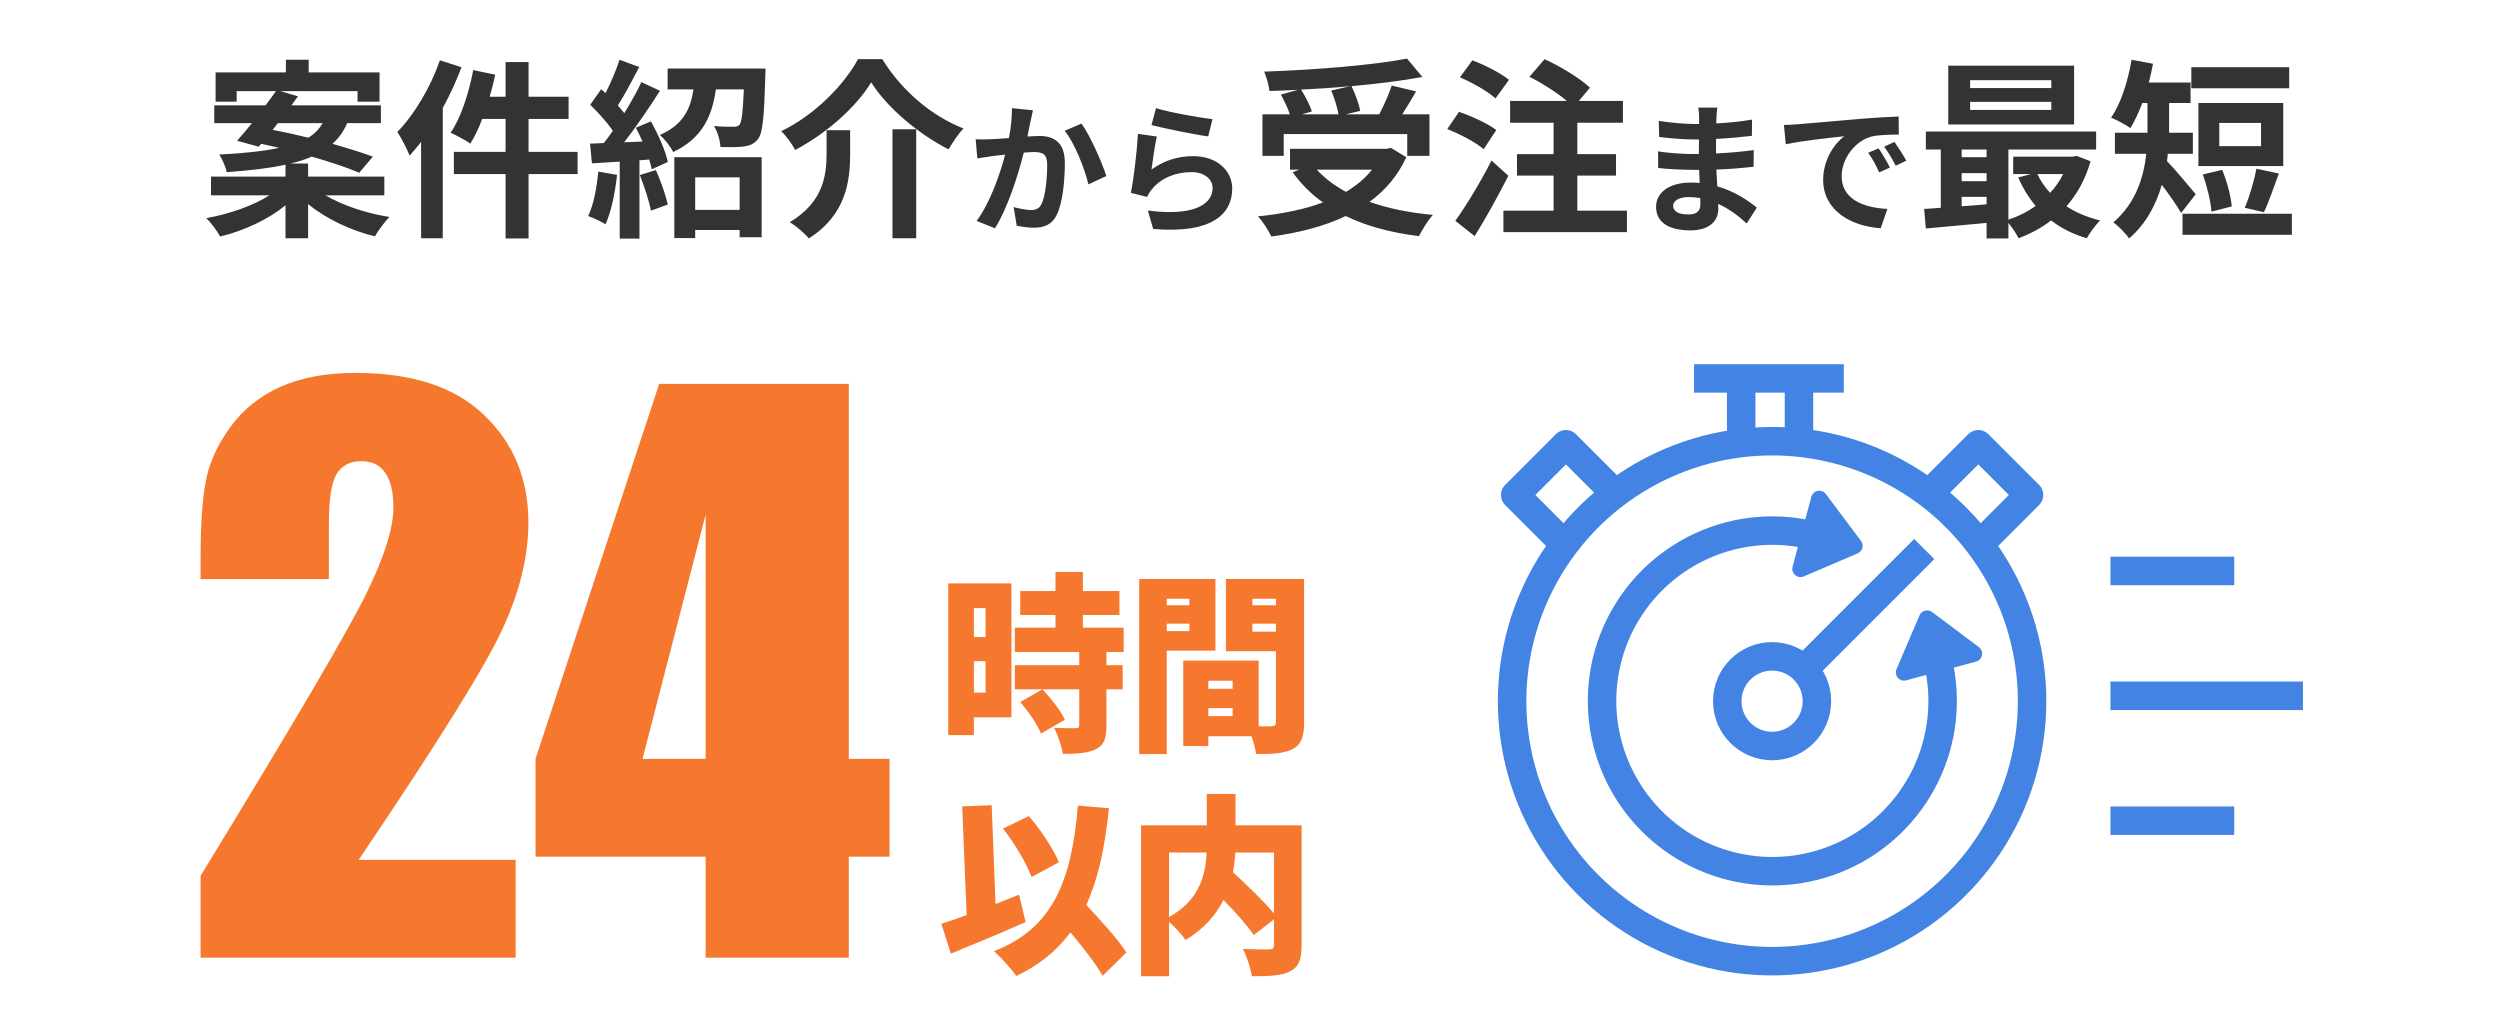 <svg width="248" height="102" viewBox="0 0 248 102" fill="none" xmlns="http://www.w3.org/2000/svg">
<path d="M27.562 12.215L27.049 12.88C28.151 13.089 29.367 13.355 30.583 13.659C31.248 13.26 31.685 12.766 32.008 12.215H27.562ZM38.126 19.378H32.293C33.965 20.366 36.34 21.164 38.639 21.525C38.145 22 37.518 22.874 37.195 23.444C34.82 22.874 32.369 21.715 30.564 20.252V23.634H28.322V20.366C26.574 21.791 24.199 22.893 21.843 23.463C21.539 22.912 20.931 22.076 20.456 21.639C22.736 21.24 25.111 20.404 26.726 19.378H20.931V17.516H28.322V16.338C26.783 16.68 24.864 16.908 22.489 17.079C22.394 16.547 22.033 15.768 21.748 15.331C24.313 15.198 26.232 14.989 27.695 14.666C27.087 14.533 26.479 14.381 25.909 14.267L25.662 14.552L23.515 13.963C23.971 13.469 24.465 12.861 24.997 12.215H21.254V10.448H26.346C26.707 9.954 27.068 9.479 27.372 9.042H23.477V10.087H21.387V7.18H28.36V5.926H30.621V7.18H37.651V10.087H35.466V9.042H27.828L29.557 9.555C29.348 9.84 29.139 10.144 28.911 10.448H37.784V12.215H34.44C34.098 13.013 33.623 13.697 32.977 14.267C34.516 14.704 35.922 15.141 36.986 15.54L35.637 17.136C34.497 16.642 32.787 16.072 30.925 15.54C30.317 15.806 29.614 16.034 28.797 16.224H30.564V17.516H38.126V19.378ZM43.636 5.983L45.783 6.667C45.27 8.016 44.643 9.403 43.921 10.714V23.634H41.774V14.077C41.394 14.552 41.014 15.027 40.634 15.445C40.425 14.875 39.798 13.659 39.418 13.089C41.09 11.379 42.705 8.681 43.636 5.983ZM57.297 15.065V17.269H52.433V23.653H50.153V17.269H45.023V15.065H50.153V11.797H47.835C47.493 12.728 47.075 13.583 46.657 14.248C46.239 13.944 45.251 13.412 44.7 13.165C45.726 11.683 46.505 9.27 46.942 6.952L49.127 7.408C48.975 8.149 48.785 8.871 48.576 9.593H50.153V6.154H52.433V9.593H56.404V11.797H52.433V15.065H57.297ZM59.349 17.022L61.211 17.345C61.021 19.131 60.622 21.031 60.071 22.247C59.672 22 58.836 21.601 58.342 21.43C58.893 20.309 59.197 18.618 59.349 17.022ZM63.472 17.364L65.068 16.87C65.543 17.953 66.037 19.34 66.246 20.29L64.574 20.898C64.403 19.948 63.909 18.485 63.472 17.364ZM63.073 12.671L64.574 12.044C65.296 13.336 66.037 14.989 66.246 16.072L64.65 16.794C64.593 16.509 64.517 16.186 64.403 15.825L63.434 15.901V23.672H61.477V16.034L58.722 16.205L58.532 14.248L59.9 14.191C60.185 13.83 60.489 13.412 60.793 12.975C60.242 12.158 59.33 11.151 58.551 10.391L59.634 8.852C59.767 8.966 59.919 9.099 60.071 9.232C60.603 8.187 61.135 6.933 61.458 5.926L63.415 6.648C62.731 7.94 61.971 9.403 61.287 10.467C61.534 10.733 61.743 10.999 61.933 11.227C62.579 10.163 63.187 9.08 63.624 8.149L65.467 9.004C64.422 10.657 63.111 12.576 61.914 14.115L63.738 14.039C63.529 13.564 63.301 13.089 63.073 12.671ZM73.371 17.592H68.963V20.822H73.371V17.592ZM66.892 23.615V15.597H75.556V23.539H73.371V22.817H68.963V23.615H66.892ZM66.227 6.8H75.936C75.936 6.8 75.936 7.351 75.917 7.617C75.803 11.569 75.67 13.203 75.195 13.792C74.796 14.286 74.378 14.457 73.789 14.533C73.276 14.609 72.383 14.609 71.471 14.59C71.433 13.925 71.186 13.07 70.825 12.5C71.623 12.576 72.383 12.576 72.744 12.576C73.01 12.576 73.2 12.538 73.352 12.386C73.58 12.101 73.694 11.151 73.789 8.871H71.015C70.635 11.512 69.704 13.697 66.778 15.084C66.531 14.571 65.923 13.773 65.448 13.393C67.804 12.367 68.507 10.771 68.792 8.871H66.227V6.8ZM86.424 8.168C84.961 10.581 82.054 13.203 78.881 14.875C78.596 14.324 77.988 13.469 77.494 13.013C80.838 11.417 83.783 8.358 85.113 5.869H87.526C89.483 9.061 92.504 11.55 95.582 12.747C95.012 13.336 94.518 14.115 94.1 14.818C91.079 13.279 87.963 10.638 86.424 8.168ZM88.533 12.823H90.889V23.634H88.533V12.823ZM81.997 12.918H84.334V15.274C84.334 17.953 83.935 21.316 80.23 23.653C79.85 23.159 78.938 22.399 78.349 22.038C81.674 20.062 81.997 17.383 81.997 15.217V12.918ZM102.468 10.94C102.384 11.304 102.286 11.752 102.216 12.102C102.118 12.522 102.02 13.04 101.922 13.544C102.384 13.516 102.804 13.488 103.098 13.488C104.582 13.488 105.632 14.146 105.632 16.162C105.632 17.814 105.436 20.082 104.834 21.3C104.372 22.28 103.588 22.588 102.538 22.588C101.992 22.588 101.334 22.49 100.858 22.392L100.55 20.544C101.096 20.698 101.894 20.838 102.272 20.838C102.734 20.838 103.098 20.698 103.322 20.236C103.7 19.438 103.882 17.744 103.882 16.358C103.882 15.238 103.406 15.084 102.524 15.084C102.3 15.084 101.95 15.112 101.558 15.14C101.026 17.268 99.99 20.586 98.702 22.644L96.882 21.916C98.24 20.082 99.206 17.254 99.71 15.336C99.206 15.392 98.772 15.448 98.506 15.476C98.114 15.546 97.372 15.644 96.952 15.714L96.784 13.81C97.288 13.852 97.764 13.824 98.282 13.81C98.716 13.796 99.374 13.754 100.088 13.698C100.284 12.634 100.396 11.612 100.382 10.73L102.468 10.94ZM107.284 12.256C108.152 13.46 109.328 16.134 109.748 17.464L107.97 18.29C107.606 16.736 106.612 14.202 105.618 12.97L107.284 12.256ZM114.676 10.73C116.006 11.15 119.058 11.682 120.276 11.822L119.856 13.53C118.442 13.348 115.32 12.69 114.228 12.41L114.676 10.73ZM114.76 13.544C114.578 14.314 114.326 16.022 114.228 16.82C115.502 15.896 116.888 15.49 118.358 15.49C120.808 15.49 122.236 17.002 122.236 18.696C122.236 21.244 120.22 23.204 114.396 22.714L113.864 20.88C118.064 21.454 120.29 20.432 120.29 18.654C120.29 17.744 119.422 17.072 118.204 17.072C116.622 17.072 115.194 17.66 114.312 18.724C114.06 19.032 113.92 19.256 113.794 19.536L112.184 19.13C112.464 17.758 112.786 15.014 112.884 13.278L114.76 13.544ZM132.056 8.985L133.937 8.548C132.341 8.7 130.688 8.814 129.073 8.89C129.51 9.593 129.947 10.448 130.137 11.056L129.149 11.341H132.778C132.664 10.676 132.379 9.726 132.056 8.985ZM127.344 13.298V15.464H125.235V11.341H127.952C127.762 10.752 127.401 9.992 127.059 9.384L128.75 8.909C127.8 8.966 126.831 9.004 125.919 9.023C125.881 8.453 125.615 7.598 125.406 7.104C130.403 6.933 136.122 6.477 139.58 5.812L141.1 7.636C139.048 8.016 136.597 8.32 134.07 8.548C134.45 9.308 134.811 10.315 134.925 10.999L133.519 11.341H136.825C137.281 10.467 137.775 9.346 138.06 8.491L140.473 9.061C140.036 9.859 139.542 10.638 139.105 11.341H141.803V15.464H139.599V13.298H127.344ZM136.103 16.832H130.631C131.41 17.687 132.379 18.409 133.519 19.036C134.526 18.428 135.419 17.706 136.103 16.832ZM137.984 14.666L139.504 15.597C138.649 17.459 137.395 18.903 135.856 20.024C137.68 20.67 139.808 21.107 142.145 21.316C141.67 21.829 141.062 22.817 140.758 23.425C138.003 23.083 135.552 22.437 133.5 21.43C131.315 22.475 128.788 23.102 126.109 23.463C125.881 22.931 125.254 21.924 124.779 21.468C127.154 21.221 129.358 20.784 131.239 20.081C130.08 19.264 129.073 18.257 128.237 17.098L128.864 16.832H127.971V14.761H137.566L137.984 14.666ZM149.688 7.921L148.358 9.764C147.636 9.099 146.059 8.187 144.824 7.674L146.059 5.983C147.275 6.439 148.89 7.256 149.688 7.921ZM148.434 12.899L147.18 14.799C146.42 14.134 144.824 13.298 143.57 12.804L144.729 11.094C145.964 11.512 147.617 12.272 148.434 12.899ZM147.959 15.92L149.631 17.44C148.624 19.416 147.427 21.582 146.287 23.425L144.368 21.905C145.394 20.48 146.838 18.124 147.959 15.92ZM156.471 20.898H161.392V23.026H149.137V20.898H154.115V17.421H150.486V15.293H154.115V12.177H149.802V10.011H155.426C154.438 9.175 152.975 8.244 151.721 7.617L153.222 5.869C154.761 6.572 156.756 7.769 157.725 8.7L156.623 10.011H160.993V12.177H156.471V15.293H160.309V17.421H156.471V20.898ZM165.976 20.418C165.976 20.95 166.48 21.272 167.446 21.272C168.188 21.272 168.678 21.062 168.678 20.25C168.678 20.096 168.678 19.9 168.664 19.648C168.286 19.592 167.908 19.55 167.516 19.55C166.522 19.55 165.976 19.942 165.976 20.418ZM170.358 10.674C170.316 10.954 170.288 11.304 170.274 11.668C170.26 11.808 170.26 12.018 170.26 12.242C171.408 12.186 172.57 12.074 173.802 11.864L173.788 13.474C172.864 13.586 171.59 13.712 170.232 13.782C170.232 14.272 170.232 14.79 170.232 15.224C171.646 15.154 172.836 15.042 173.97 14.888L173.956 16.54C172.696 16.68 171.604 16.778 170.26 16.82C170.288 17.352 170.316 17.926 170.358 18.486C172.122 18.99 173.466 19.928 174.278 20.6L173.27 22.168C172.514 21.468 171.562 20.726 170.442 20.222C170.456 20.418 170.456 20.586 170.456 20.74C170.456 21.93 169.546 22.854 167.698 22.854C165.458 22.854 164.282 22 164.282 20.516C164.282 19.102 165.584 18.108 167.74 18.108C168.034 18.108 168.328 18.122 168.608 18.15C168.58 17.716 168.566 17.268 168.552 16.848C168.314 16.848 168.076 16.848 167.824 16.848C167.012 16.848 165.416 16.778 164.492 16.666L164.478 15.014C165.388 15.182 167.11 15.28 167.852 15.28C168.076 15.28 168.3 15.28 168.524 15.28C168.524 14.818 168.524 14.314 168.538 13.838C168.356 13.838 168.188 13.838 168.02 13.838C167.138 13.838 165.514 13.712 164.59 13.586L164.548 11.99C165.556 12.158 167.152 12.298 168.006 12.298C168.188 12.298 168.37 12.298 168.552 12.298C168.552 12.032 168.552 11.808 168.552 11.64C168.552 11.374 168.524 10.94 168.468 10.674H170.358ZM176.966 12.396C177.526 12.382 178.072 12.354 178.338 12.326C179.514 12.228 181.824 12.018 184.386 11.808C185.828 11.682 187.354 11.598 188.348 11.556L188.362 13.348C187.606 13.362 186.402 13.362 185.66 13.544C183.966 13.992 182.692 15.798 182.692 17.464C182.692 19.774 184.848 20.6 187.228 20.726L186.57 22.644C183.63 22.448 180.858 20.88 180.858 17.842C180.858 15.826 181.992 14.23 182.944 13.516C181.628 13.656 178.772 13.964 177.148 14.314L176.966 12.396ZM186.36 14.72C186.71 15.224 187.214 16.078 187.48 16.624L186.416 17.1C186.066 16.33 185.772 15.784 185.324 15.154L186.36 14.72ZM187.928 14.076C188.278 14.566 188.81 15.392 189.104 15.938L188.054 16.442C187.676 15.686 187.354 15.168 186.906 14.552L187.928 14.076ZM203.49 8.738V7.959H195.434V8.738H203.49ZM203.49 10.904V10.106H195.434V10.904H203.49ZM205.751 6.515V12.348H193.268V6.515H205.751ZM204.668 17.269H202.103C202.426 17.953 202.863 18.58 203.376 19.131C203.889 18.58 204.326 17.953 204.668 17.269ZM194.598 19.53V20.461C195.396 20.404 196.232 20.347 197.068 20.271V19.53H194.598ZM194.598 17.174V17.972H197.068V17.174H194.598ZM197.068 14.837H194.598V15.597H197.068V14.837ZM205.998 15.464L207.385 15.996C206.872 17.782 206.055 19.264 204.991 20.461C205.941 21.088 207.081 21.563 208.335 21.867C207.898 22.285 207.309 23.102 207.005 23.634C205.656 23.235 204.478 22.646 203.471 21.867C202.502 22.608 201.419 23.197 200.241 23.634C200.032 23.197 199.614 22.57 199.234 22.114V23.653H197.068V22.114C194.883 22.323 192.717 22.513 191.045 22.665L190.874 20.727C191.368 20.689 191.938 20.67 192.527 20.613V14.837H191.045V13.051H207.936V14.837H199.234V21.791C200.203 21.468 201.134 21.012 201.932 20.423C201.248 19.606 200.659 18.656 200.203 17.611L201.457 17.269H199.709V15.54H205.618L205.998 15.464ZM227.088 6.667V8.757H217.379V6.667H227.088ZM224.295 14.495V12.196H220.153V14.495H224.295ZM226.499 10.22V16.471H218.082V10.22H226.499ZM224.58 21.05L222.68 20.613C223.136 19.568 223.611 17.934 223.839 16.737L226.062 17.212C225.549 18.599 225.036 20.119 224.58 21.05ZM221.388 20.48L219.374 20.993C219.317 20.024 218.937 18.466 218.519 17.307L220.438 16.851C220.913 17.991 221.312 19.473 221.388 20.48ZM217.816 19.264L216.372 21.126C215.935 20.366 215.156 19.264 214.453 18.333C213.883 20.29 212.895 22.209 211.204 23.653C210.9 23.178 210.064 22.342 209.646 22.057C211.888 20.138 212.648 17.573 212.914 15.255H209.798V13.165H213.028V12.823V10.22H212.515C212.154 11.17 211.755 12.025 211.337 12.709C210.9 12.386 209.931 11.873 209.418 11.664C210.387 10.296 211.09 8.073 211.451 5.926L213.579 6.325C213.465 6.952 213.313 7.579 213.161 8.187H217.303V10.22H215.175V12.842V13.165H217.531V15.255H215.042C215.023 15.502 215.004 15.73 214.966 15.977C215.726 16.756 217.398 18.77 217.816 19.264ZM216.505 21.202H227.354V23.292H216.505V21.202Z" fill="#333333"/>
<path d="M51.152 85.297V95H19.898V86.879C29.156 71.738 34.652 62.375 36.387 58.789C38.145 55.18 39.023 52.367 39.023 50.352C39.023 48.805 38.754 47.656 38.215 46.906C37.699 46.133 36.902 45.746 35.824 45.746C34.746 45.746 33.938 46.168 33.398 47.012C32.883 47.855 32.625 49.531 32.625 52.039V57.453H19.898V55.379C19.898 52.191 20.062 49.684 20.391 47.855C20.719 46.004 21.527 44.188 22.816 42.406C24.105 40.625 25.781 39.277 27.844 38.363C29.906 37.449 32.379 36.992 35.262 36.992C40.91 36.992 45.176 38.398 48.059 41.211C50.965 44 52.418 47.539 52.418 51.828C52.418 55.086 51.598 58.531 49.957 62.164C48.34 65.797 43.547 73.508 35.578 85.297H51.152ZM84.201 38.082V75.277H88.244V84.981H84.201V95H69.998V84.981H53.123V75.277L65.392 38.082H84.201ZM69.998 75.277V51.055L63.74 75.277H69.998Z" fill="#F5782E"/>
<path d="M97.769 60.327H96.61V63.196H97.769V60.327ZM96.61 68.706H97.769V65.59H96.61V68.706ZM100.334 57.876V71.157H96.61V72.924H94.064V57.876H100.334ZM105.635 71.404L103.26 72.772C102.937 71.898 102.025 70.587 101.208 69.637L103.412 68.383C104.248 69.276 105.236 70.492 105.635 71.404ZM111.468 64.678H109.758V65.989H111.373V68.383H109.758V71.993C109.758 73.247 109.53 73.931 108.694 74.33C107.858 74.729 106.794 74.786 105.426 74.786C105.331 74.026 104.932 72.924 104.571 72.202C105.369 72.24 106.395 72.24 106.68 72.24C106.965 72.24 107.06 72.183 107.06 71.936V68.383H100.676V65.989H107.06V64.678H100.676V62.265H104.704V61.011H101.208V58.636H104.704V56.736H107.421V58.636H111.05V61.011H107.421V62.265H111.468V64.678ZM119.866 71.043H122.279V70.245H119.866V71.043ZM122.279 67.528H119.866V68.326H122.279V67.528ZM115.743 62.607H117.985V61.866H115.743V62.607ZM124.236 62.664H126.573V61.866H124.236V62.664ZM117.985 59.396H115.743V60.042H117.985V59.396ZM126.573 59.396H124.236V60.042H126.573V59.396ZM120.569 64.545H115.743V74.805H113.007V57.439H120.569V64.545ZM129.366 57.439V71.651C129.366 73.057 129.1 73.836 128.264 74.292C127.409 74.748 126.269 74.805 124.597 74.805C124.54 74.33 124.369 73.665 124.16 73.038H119.866V74.007H117.377V65.533H124.863V72.05H126.117C126.459 72.05 126.573 71.936 126.573 71.613V64.602H121.614V57.439H129.366ZM105.046 85.538L102.329 87.001C101.854 85.671 100.638 83.638 99.498 82.194L102.063 80.959C103.279 82.346 104.476 84.208 105.046 85.538ZM101.094 88.749L101.74 91.466C99.27 92.568 96.515 93.708 94.33 94.601L93.38 91.637C94.102 91.409 94.957 91.124 95.888 90.782L95.451 79.99L98.377 79.876L98.757 89.68C99.536 89.376 100.334 89.053 101.094 88.749ZM111.734 94.487L109.378 96.805C108.732 95.627 107.459 94.012 106.186 92.492C104.837 94.316 103.089 95.741 100.809 96.824C100.429 96.216 99.27 94.943 98.605 94.354C104.362 92.131 106.3 87.514 106.927 79.914L110.005 80.18C109.625 83.999 108.941 87.172 107.763 89.775C109.245 91.371 110.917 93.176 111.734 94.487ZM126.383 84.569H122.545C122.507 85.215 122.431 85.861 122.317 86.526C123.666 87.78 125.376 89.395 126.383 90.611V84.569ZM115.971 84.569V90.972C118.992 89.319 119.6 86.754 119.695 84.569H115.971ZM129.119 81.871V93.803C129.119 95.19 128.834 95.931 127.96 96.368C127.086 96.805 125.87 96.843 124.179 96.843C124.084 96.083 123.666 94.829 123.286 94.126C124.274 94.183 125.547 94.183 125.908 94.183C126.25 94.164 126.383 94.069 126.383 93.746V91.2L124.369 92.758C123.742 91.808 122.564 90.497 121.367 89.281C120.626 90.763 119.429 92.15 117.605 93.252C117.282 92.758 116.579 91.998 115.971 91.447V96.843H113.197V81.871H119.714V78.755H122.564V81.871H129.119Z" fill="#F5782E"/>
<path d="M201.582 69.558C201.582 74.659 200.07 79.645 197.236 83.886C194.402 88.128 190.374 91.433 185.661 93.386C180.948 95.338 175.763 95.848 170.76 94.853C165.757 93.858 161.161 91.402 157.554 87.795C153.947 84.188 151.491 79.592 150.496 74.589C149.5 69.586 150.011 64.401 151.963 59.688C153.915 54.975 157.221 50.947 161.462 48.113C165.704 45.279 170.69 43.767 175.791 43.767C179.178 43.767 182.532 44.434 185.661 45.73C188.79 47.026 191.633 48.926 194.028 51.321C196.423 53.716 198.323 56.559 199.619 59.688C200.915 62.817 201.582 66.171 201.582 69.558Z" stroke="#4383E4" stroke-width="2.825" stroke-linejoin="round"/>
<path d="M191.301 62.772C192.883 66.398 193.143 70.464 192.035 74.262C190.927 78.06 188.521 81.348 185.237 83.554C181.953 85.76 177.999 86.743 174.064 86.333C170.13 85.922 166.464 84.144 163.706 81.307C160.948 78.471 159.272 74.757 158.972 70.812C158.672 66.868 159.765 62.943 162.062 59.721C164.359 56.5 167.714 54.187 171.541 53.186C175.368 52.184 179.425 52.558 183.006 54.241" stroke="#4383E4" stroke-width="2.825" stroke-linejoin="round"/>
<path d="M168.05 37.541H182.907" stroke="#4383E4" stroke-width="2.825" stroke-linejoin="round"/>
<path d="M172.726 43.767V37.541" stroke="#4383E4" stroke-width="2.825" stroke-linejoin="round"/>
<path d="M178.459 43.767V37.541" stroke="#4383E4" stroke-width="2.825" stroke-linejoin="round"/>
<path d="M155.336 54.133L150.31 49.102L155.336 44.071L160.367 49.102" stroke="#4383E4" stroke-width="2.825" stroke-linejoin="round"/>
<path d="M196.247 54.133L201.278 49.102L196.247 44.071L191.216 49.102" stroke="#4383E4" stroke-width="2.825" stroke-linejoin="round"/>
<path d="M175.792 74.005C178.248 74.005 180.239 72.014 180.239 69.558C180.239 67.102 178.248 65.111 175.792 65.111C173.336 65.111 171.345 67.102 171.345 69.558C171.345 72.014 173.336 74.005 175.792 74.005Z" stroke="#4383E4" stroke-width="2.825" stroke-linejoin="round"/>
<path d="M179.122 66.227L190.884 54.464" stroke="#4383E4" stroke-width="2.825" stroke-linejoin="round"/>
<path d="M190.415 61.042L188.131 66.382C188.071 66.522 188.052 66.677 188.075 66.828C188.099 66.98 188.164 67.121 188.264 67.237C188.365 67.352 188.495 67.437 188.642 67.482C188.788 67.527 188.944 67.529 189.091 67.49L196.023 65.632C196.171 65.592 196.304 65.511 196.409 65.399C196.513 65.287 196.583 65.148 196.612 64.998C196.641 64.848 196.627 64.693 196.572 64.55C196.517 64.407 196.423 64.283 196.301 64.192L191.656 60.709C191.557 60.635 191.442 60.584 191.321 60.561C191.2 60.537 191.075 60.542 190.955 60.574C190.836 60.606 190.726 60.664 190.632 60.745C190.539 60.826 190.465 60.927 190.417 61.041" fill="#4383E4"/>
<path d="M184.273 54.897L178.933 57.18C178.792 57.241 178.638 57.26 178.487 57.237C178.335 57.213 178.194 57.148 178.078 57.047C177.963 56.947 177.878 56.816 177.833 56.67C177.788 56.524 177.786 56.368 177.825 56.22L179.683 49.289C179.722 49.14 179.803 49.005 179.915 48.9C180.027 48.795 180.167 48.723 180.318 48.694C180.47 48.665 180.626 48.68 180.769 48.736C180.913 48.792 181.037 48.887 181.129 49.011L184.611 53.656C184.685 53.755 184.736 53.87 184.759 53.991C184.783 54.112 184.778 54.237 184.746 54.356C184.714 54.476 184.656 54.586 184.575 54.679C184.494 54.773 184.393 54.846 184.279 54.895" fill="#4383E4"/>
<path d="M209.356 56.637H221.635" stroke="#4383E4" stroke-width="2.825" stroke-linejoin="round"/>
<path d="M209.356 81.414H221.635" stroke="#4383E4" stroke-width="2.825" stroke-linejoin="round"/>
<path d="M209.356 69.023H228.453" stroke="#4383E4" stroke-width="2.825" stroke-linejoin="round"/>
</svg>

